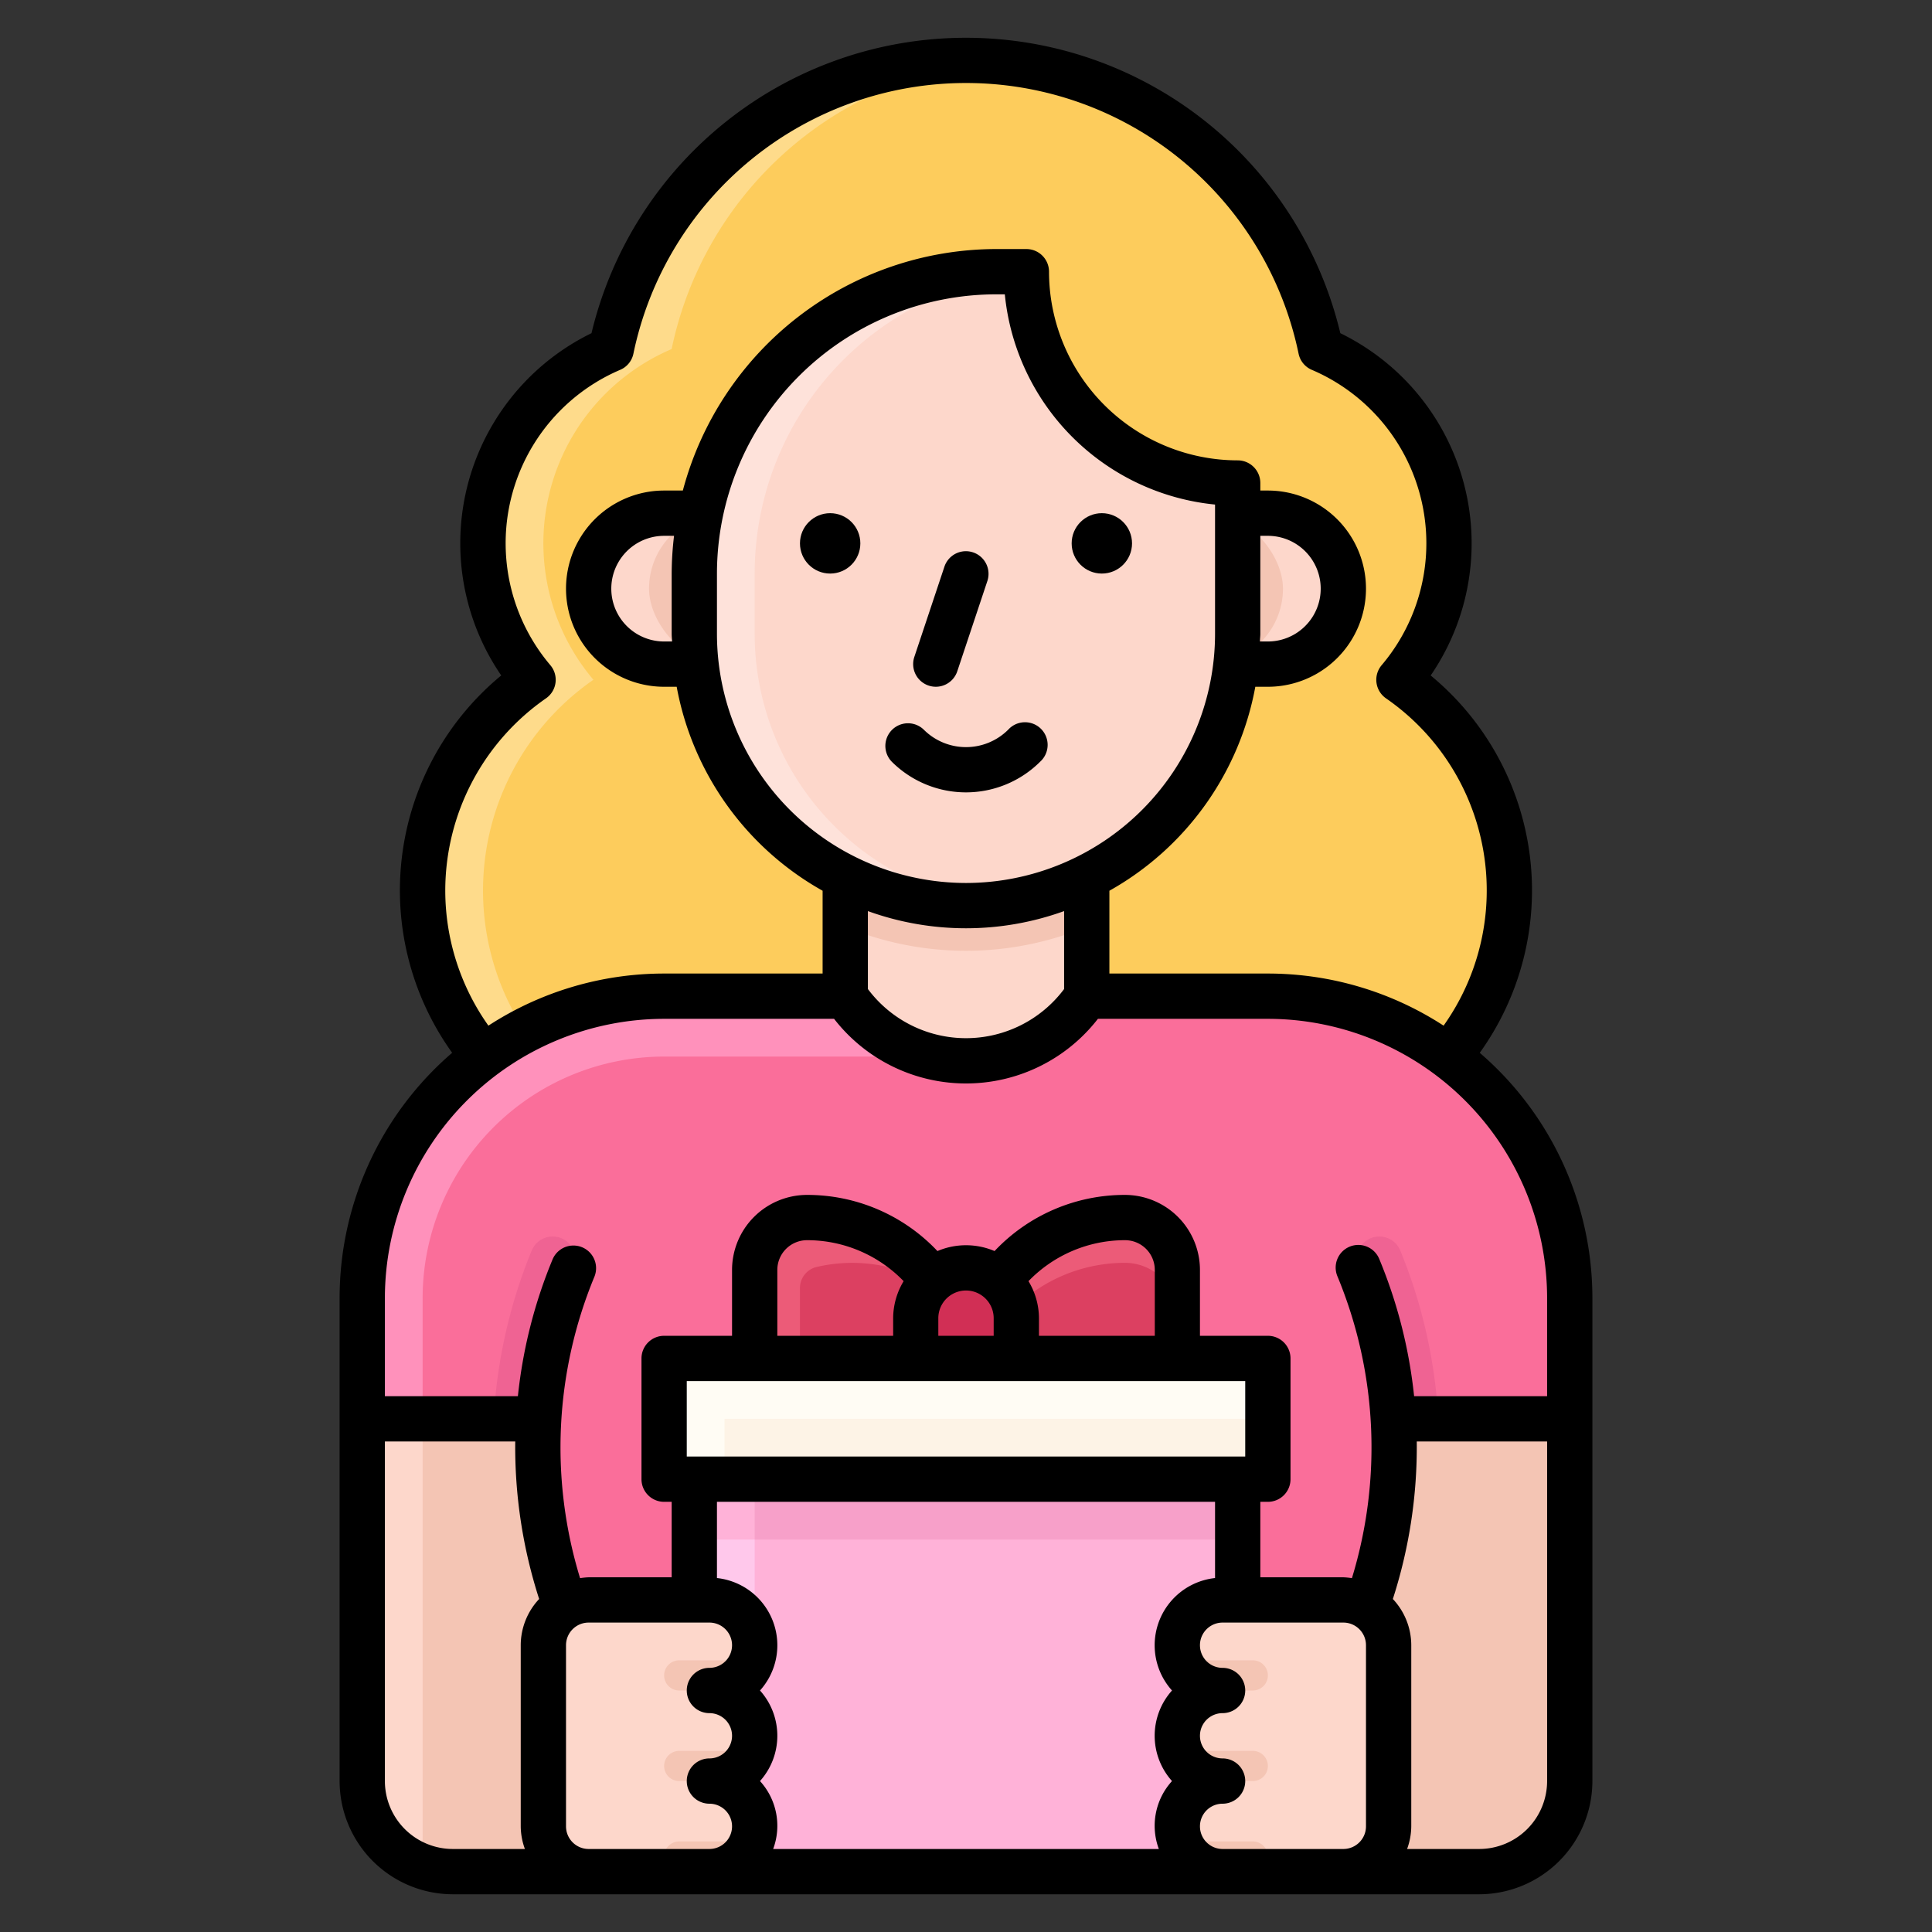 <svg xmlns="http://www.w3.org/2000/svg" id="Filled_Expand" height="512" viewBox="0 0 64 64" width="512" data-name="Filled Expand"><rect x="0" y="0" width="64" height="64" fill="#333333" stroke="none"/><path d="m46.342 22.518a6.995 6.995 0 0 0 -2.591-10.955 12 12 0 0 0 -23.5 0 6.995 6.995 0 0 0 -2.591 10.955 8.5 8.5 0 1 0 10.275.447 6.989 6.989 0 0 0 .805-8.965h6.52a6.989 6.989 0 0 0 .807 8.965 8.5 8.5 0 1 0 10.275-.447z" fill="#fedb8b"></path><path d="m50 29.5a8.487 8.487 0 0 0 -3.658-6.982 6.995 6.995 0 0 0 -2.591-10.955 12 12 0 0 0 -10.751-9.519 12 12 0 0 0 -10.751 9.519 6.995 6.995 0 0 0 -2.591 10.955 8.494 8.494 0 0 0 3.842 15.418 8.495 8.495 0 0 0 4.433-14.971 6.989 6.989 0 0 0 .807-8.965h6.52a6.989 6.989 0 0 0 .807 8.965 8.5 8.5 0 1 0 13.933 6.535z" fill="#fdcc5c"></path><path d="m12 47v-4a10 10 0 0 1 10-10h20a10 10 0 0 1 10 10v4z" fill="#ff91bb"></path><path d="m14 47h38v-4a10 10 0 0 0 -10-10h-10v2h-10a8.009 8.009 0 0 0 -8 8z" fill="#fa6e9a"></path><rect fill="#fdd7cb" height="5" rx="2.5" transform="matrix(-1 0 0 -1 64 39)" width="25" x="19.5" y="17"></rect><rect fill="#f4c5b4" height="5" rx="2.5" transform="matrix(-1 0 0 -1 64 39)" width="21" x="21.5" y="17"></rect><path d="m28 26h8v7a4.808 4.808 0 0 1 -8 0z" fill="#fdd7cb"></path><path d="m28 30.7a10.448 10.448 0 0 0 8 0v-4.7h-8z" fill="#f4c5b4"></path><path d="m23 21v-2a10 10 0 0 1 10-10h1a7 7 0 0 0 7 7v5a9 9 0 0 1 -9 9 9 9 0 0 1 -9-9z" fill="#fee2da"></path><path d="m34 9.05a10 10 0 0 0 -9 9.95v2a9 9 0 0 0 8 8.941 9 9 0 0 0 8-8.941v-5a7 7 0 0 1 -7-6.95z" fill="#fdd7cb"></path><path d="m15 62h8v-15h-11v12a3 3 0 0 0 3 3z" fill="#fdd7cb"></path><path d="m14 61a2.983 2.983 0 0 0 .14.86 2.983 2.983 0 0 0 .86.14h8v-15h-9z" fill="#f4c5b4"></path><path d="m41 62h8a3 3 0 0 0 3-3v-12h-11z" fill="#f4c5b4"></path><path d="m19 42a.75.75 0 0 0 -1.385-.577 17.092 17.092 0 0 0 -1.26 5.577h1.5a15.581 15.581 0 0 1 1.145-5z" fill="#ef6393"></path><path d="m45 42a.75.75 0 0 1 1.385-.577 17.092 17.092 0 0 1 1.26 5.577h-1.5a15.581 15.581 0 0 0 -1.145-5z" fill="#ef6393"></path><path d="m45 42a15.6 15.6 0 0 1 0 12l-1.5 4h-23l-1.5-4a15.6 15.6 0 0 1 0-12z" fill="#fa6e9a"></path><path d="m23 49h18v13h-18z" fill="#ffc8eb"></path><path d="m25 49h16v13h-16z" fill="#ffb2d8"></path><path d="m23 49h18v2h-18z" fill="#ffb2d8"></path><path d="m25 49h16v2h-16z" fill="#f7a0c9"></path><path d="m22 45h20v4h-20z" fill="#fffcf4"></path><path d="m24 47h18v2h-18z" fill="#fdf3e6"></path><path d="m25 57.5a1.5 1.5 0 0 0 -1.5-1.5 1.5 1.5 0 0 0 0-3h-4a1.5 1.5 0 0 0 -1.5 1.5v6a1.5 1.5 0 0 0 1.5 1.5h4a1.5 1.5 0 0 0 0-3 1.5 1.5 0 0 0 1.5-1.5z" fill="#fdd7cb"></path><g fill="#f4c5b4"><path d="m22.5 61a.5.5 0 0 0 0 1h1a1.5 1.5 0 0 0 1.408-1z"></path><path d="m22.5 58a.5.5 0 0 0 0 1h1a1.5 1.5 0 0 0 1.408-1z"></path><path d="m22.5 55a.5.5 0 0 0 0 1h1a1.5 1.5 0 0 0 1.408-1z"></path></g><path d="m39 57.5a1.5 1.5 0 0 1 1.5-1.5 1.5 1.5 0 0 1 0-3h4a1.5 1.5 0 0 1 1.5 1.5v6a1.5 1.5 0 0 1 -1.5 1.5h-4a1.5 1.5 0 0 1 0-3 1.5 1.5 0 0 1 -1.5-1.5z" fill="#fdd7cb"></path><path d="m41.5 61a.5.5 0 0 1 0 1h-1a1.5 1.5 0 0 1 -1.408-1z" fill="#f4c5b4"></path><path d="m41.5 58a.5.5 0 0 1 0 1h-1a1.5 1.5 0 0 1 -1.408-1z" fill="#f4c5b4"></path><path d="m41.5 55a.5.5 0 0 1 0 1h-1a1.5 1.5 0 0 1 -1.408-1z" fill="#f4c5b4"></path><path d="m26.734 40.333a5.252 5.252 0 0 1 5.094 3.977l.172.69h-7v-2.932a1.734 1.734 0 0 1 1.734-1.735z" fill="#ec5b78"></path><path d="m26.5 45h5.5l-.172-.69a5.266 5.266 0 0 0 -.689-1.579 5.165 5.165 0 0 0 -4.11-.755.715.715 0 0 0 -.529.7z" fill="#dc4061"></path><path d="m37.266 40.333a5.252 5.252 0 0 0 -5.094 3.977l-.172.69h7v-2.932a1.734 1.734 0 0 0 -1.734-1.735z" fill="#ec5b78"></path><path d="m37.266 41.833a5.251 5.251 0 0 0 -4.817 3.167h6.551v-1.432a1.734 1.734 0 0 0 -1.734-1.735z" fill="#dc4061"></path><path d="m32 42a1.667 1.667 0 0 1 1.667 1.667v1.333a0 0 0 0 1 0 0h-3.334a0 0 0 0 1 0 0v-1.333a1.667 1.667 0 0 1 1.667-1.667z" fill="#d12f55"></path><path d="m33.4 24.17a1.981 1.981 0 0 1 -2.8 0 .75.75 0 0 0 -1.061 1.06 3.481 3.481 0 0 0 4.92 0 .75.75 0 1 0 -1.059-1.06z"></path><circle cx="36.5" cy="18" r="1"></circle><circle cx="27.5" cy="18" r="1"></circle><path d="m49.019 34.876a9.229 9.229 0 0 0 -1.626-12.5 7.744 7.744 0 0 0 -2.993-11.339 12.753 12.753 0 0 0 -24.806 0 7.744 7.744 0 0 0 -2.99 11.338 9.229 9.229 0 0 0 -1.626 12.5 10.72 10.72 0 0 0 -3.728 8.125v16a3.754 3.754 0 0 0 3.75 3.75h34a3.754 3.754 0 0 0 3.75-3.75v-16a10.72 10.72 0 0 0 -3.731-8.124zm-34.269-5.376a7.76 7.76 0 0 1 3.336-6.366.748.748 0 0 0 .144-1.1 6.247 6.247 0 0 1 2.313-9.782.744.744 0 0 0 .44-.538 11.252 11.252 0 0 1 22.034 0 .744.744 0 0 0 .44.538 6.247 6.247 0 0 1 2.313 9.782.748.748 0 0 0 .144 1.1 7.735 7.735 0 0 1 1.907 10.842 10.676 10.676 0 0 0 -5.821-1.726h-5.25v-2.743a9.771 9.771 0 0 0 4.834-6.757h.416a3.25 3.25 0 0 0 0-6.5h-.25v-.25a.75.75 0 0 0 -.75-.75 6.257 6.257 0 0 1 -6.25-6.25.75.75 0 0 0 -.75-.75h-1a10.759 10.759 0 0 0 -10.38 8h-.62a3.25 3.25 0 0 0 0 6.5h.416a9.771 9.771 0 0 0 4.834 6.757v2.743h-5.25a10.676 10.676 0 0 0 -5.821 1.726 7.743 7.743 0 0 1 -1.429-4.476zm17.25-.25a8.259 8.259 0 0 1 -8.25-8.25v-2a9.26 9.26 0 0 1 9.25-9.25h.286a7.765 7.765 0 0 0 6.964 6.964v4.286a8.259 8.259 0 0 1 -8.25 8.25zm3.25.931v2.582a4.058 4.058 0 0 1 -6.5 0v-2.582a9.566 9.566 0 0 0 6.5 0zm6.487-8.931c0-.084.013-.166.013-.25v-3.25h.25a1.75 1.75 0 0 1 0 3.5zm-19.474 0h-.263a1.75 1.75 0 0 1 0-3.5h.329a10.755 10.755 0 0 0 -.079 1.25v2c0 .084.01.166.013.25zm-4.875 40h-2.388a2.252 2.252 0 0 1 -2.25-2.25v-11.25h4.318a16.4 16.4 0 0 0 .792 5.219 2.24 2.24 0 0 0 -.61 1.531v6a2.227 2.227 0 0 0 .138.75zm6.112-4.5a.75.75 0 0 1 0 1.5.75.75 0 0 0 0 1.5.75.75 0 0 1 0 1.5h-4a.75.75 0 0 1 -.75-.75v-6a.75.75 0 0 1 .75-.75h4a.75.75 0 0 1 0 1.5.75.75 0 0 0 0 1.5zm17.75-11v2.5h-18.5v-2.5zm-15.5-1.5v-2.183a.985.985 0 0 1 .984-.984 4.44 4.44 0 0 1 3.2 1.357 2.388 2.388 0 0 0 -.347 1.227v.583zm5.333 0v-.583a.917.917 0 0 1 1.834 0v.583zm2.987-1.81a4.44 4.44 0 0 1 3.2-1.357.985.985 0 0 1 .984.984v2.183h-3.837v-.583a2.388 2.388 0 0 0 -.347-1.227zm4.754 13.56a2.247 2.247 0 0 0 0 3 2.2 2.2 0 0 0 -.436 2.25h-12.776a2.2 2.2 0 0 0 -.436-2.25 2.247 2.247 0 0 0 0-3 2.24 2.24 0 0 0 -1.426-3.725v-2.525h16.5v2.525a2.24 2.24 0 0 0 -1.426 3.725zm6.426 4.5a.75.75 0 0 1 -.75.75h-4a.75.75 0 0 1 0-1.5.75.75 0 0 0 0-1.5.75.75 0 0 1 0-1.5.75.75 0 0 0 0-1.5.75.75 0 0 1 0-1.5h4a.75.75 0 0 1 .75.75zm6-1.5a2.252 2.252 0 0 1 -2.25 2.25h-2.388a2.227 2.227 0 0 0 .138-.75v-6a2.24 2.24 0 0 0 -.61-1.531 16.4 16.4 0 0 0 .792-5.219h4.318zm0-12.75h-4.406a16.222 16.222 0 0 0 -1.152-4.539.75.75 0 1 0 -1.384.578 14.792 14.792 0 0 1 .476 9.99 2.221 2.221 0 0 0 -.284-.029h-2.75v-2.5h.25a.75.75 0 0 0 .75-.75v-4a.75.75 0 0 0 -.75-.75h-2.25v-2.183a2.487 2.487 0 0 0 -2.484-2.484 5.924 5.924 0 0 0 -4.32 1.86 2.415 2.415 0 0 0 -1.892 0 5.924 5.924 0 0 0 -4.32-1.86 2.487 2.487 0 0 0 -2.484 2.484v2.183h-2.25a.75.75 0 0 0 -.75.75v4a.75.75 0 0 0 .75.75h.25v2.5h-2.75a2.221 2.221 0 0 0 -.284.029 14.792 14.792 0 0 1 .476-9.99.75.75 0 0 0 -1.384-.578 16.222 16.222 0 0 0 -1.152 4.539h-4.406v-3.25a9.26 9.26 0 0 1 9.25-9.25h5.63a5.53 5.53 0 0 0 8.74 0h5.63a9.26 9.26 0 0 1 9.25 9.25z"></path><path d="m30.763 22.711a.749.749 0 0 0 .948-.474l1-3a.75.75 0 0 0 -1.423-.474l-1 3a.75.75 0 0 0 .475.948z"></path></svg>